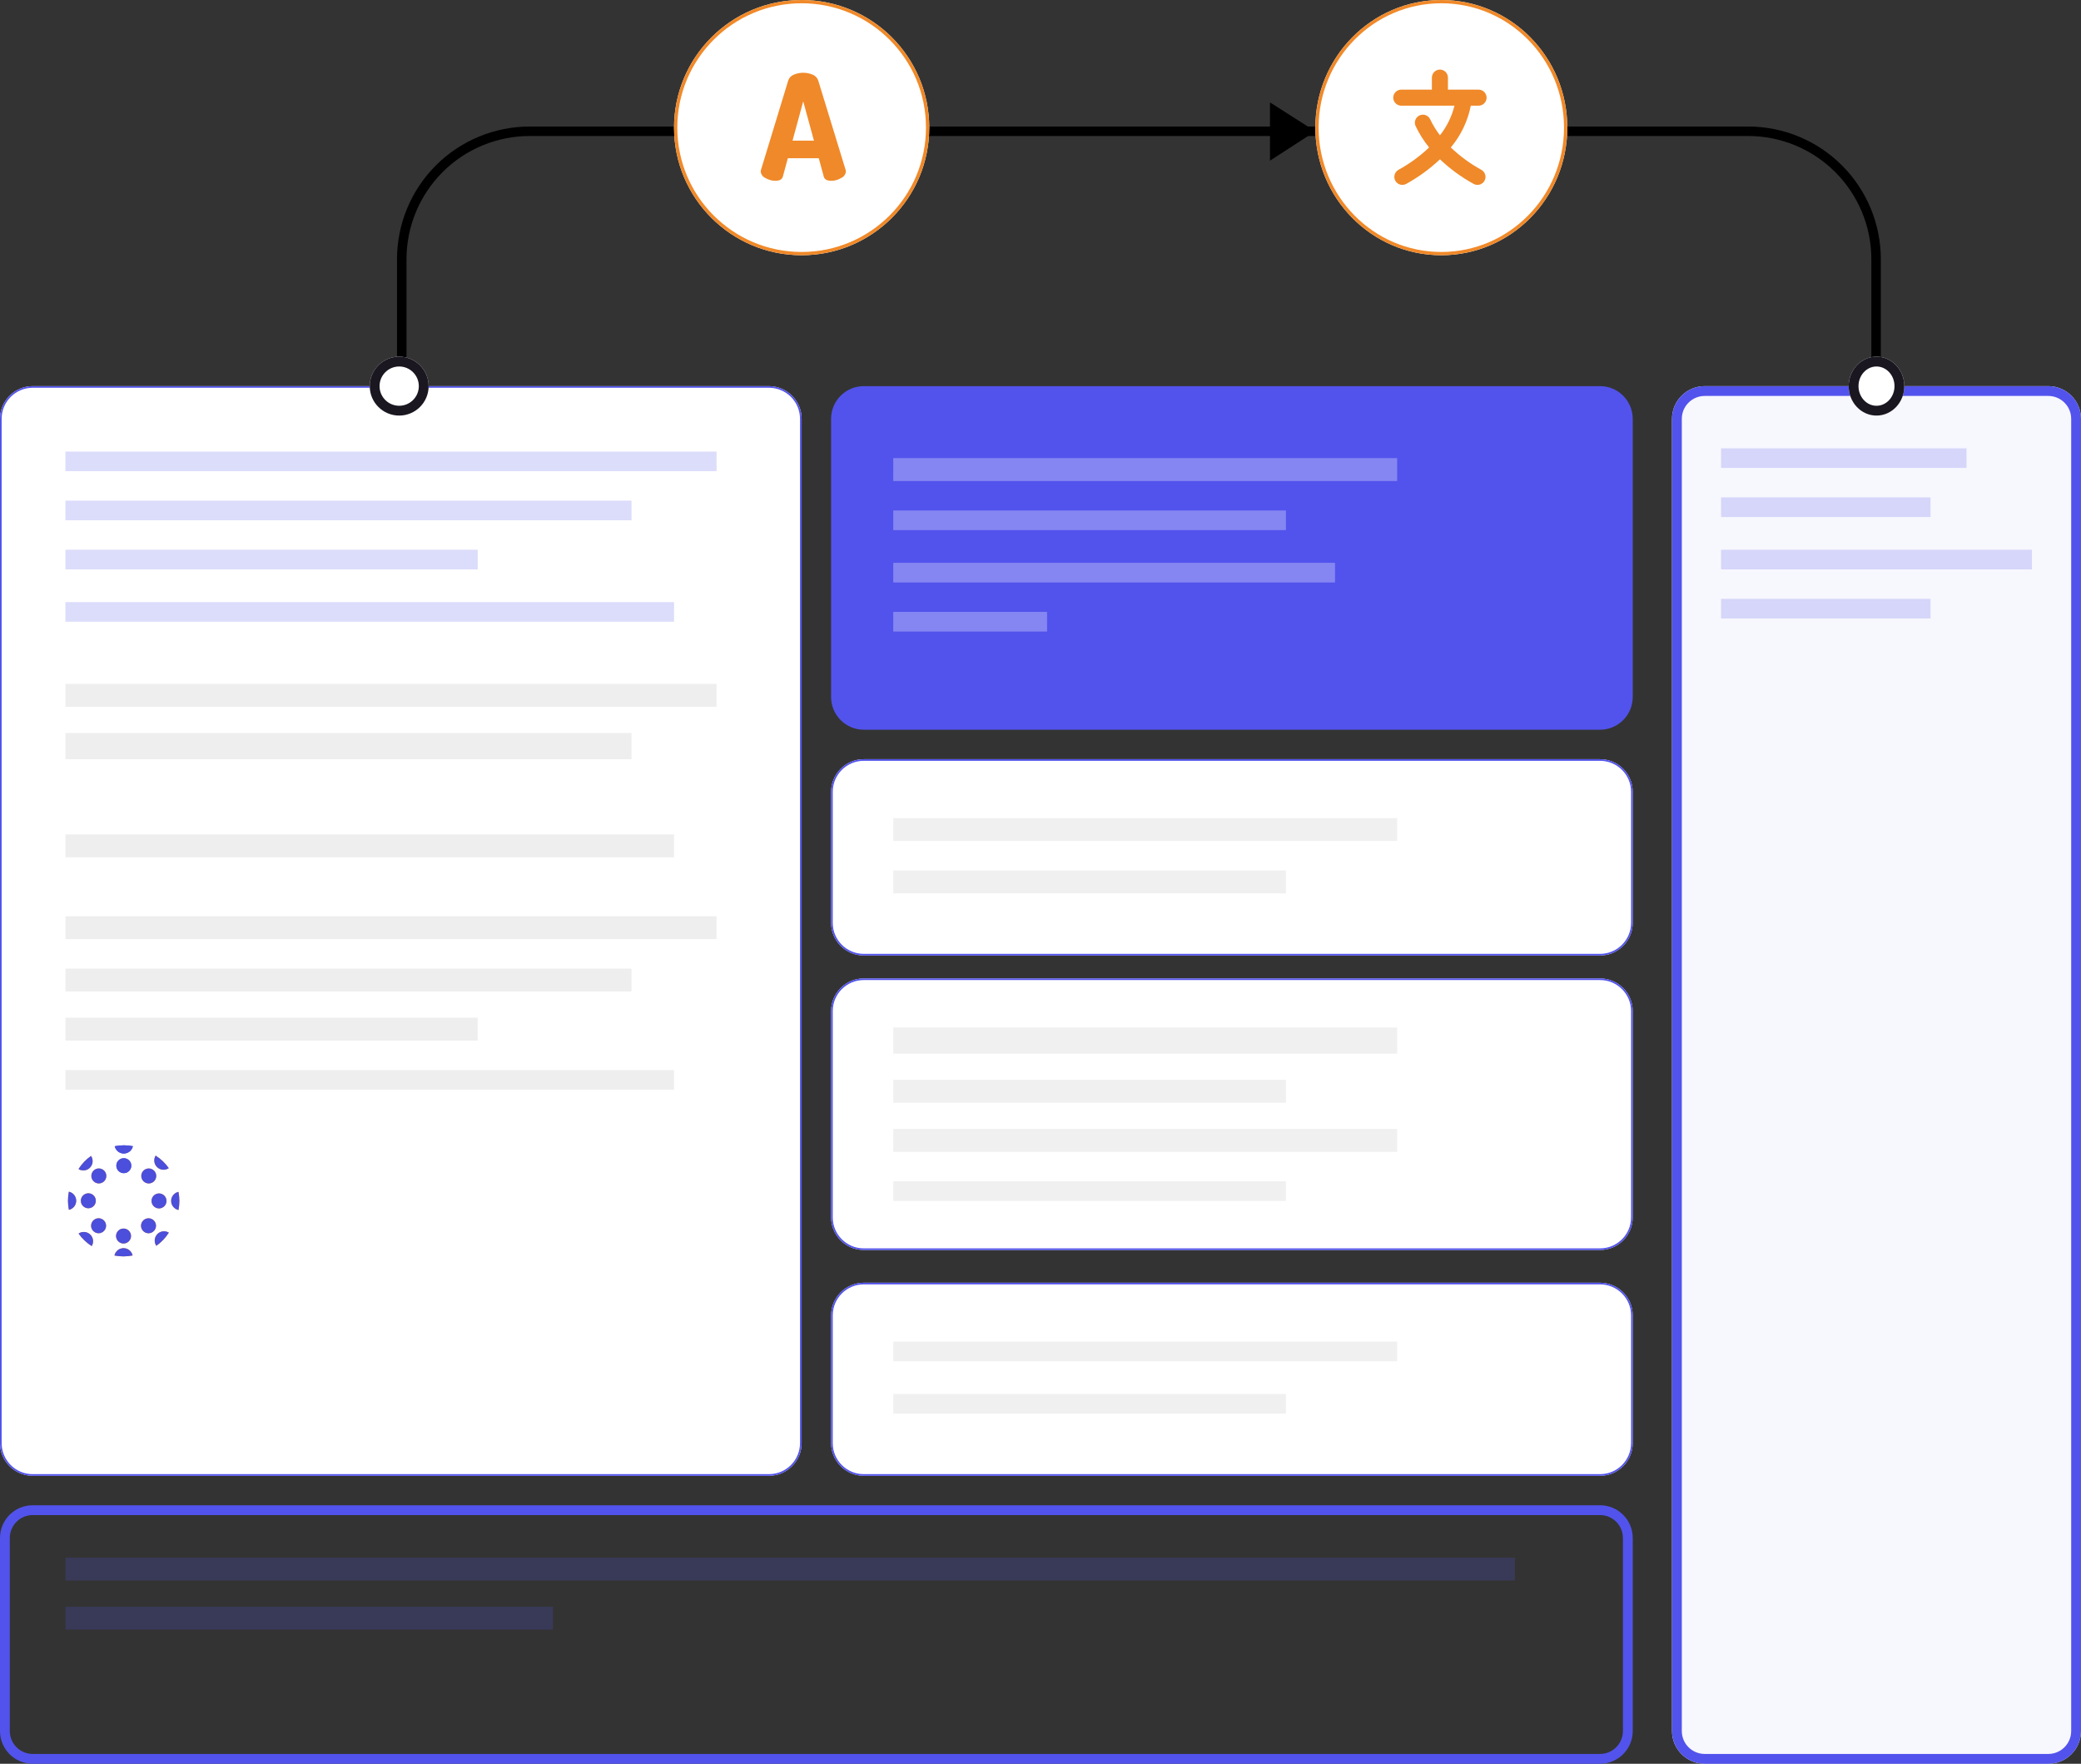 <svg xmlns="http://www.w3.org/2000/svg" width="636" height="539" viewBox="0 0 636 539" fill="none"><rect x="0" y="0" width="636" height="539" fill="#333333" stroke="none"/><g clip-path="url(#clip0_1_2)"><path d="M235 118H10C4.477 118 0 122.477 0 128V441C0 446.523 4.477 451 10 451H235C240.523 451 245 446.523 245 441V128C245 122.477 240.523 118 235 118Z" fill="white"></path><path d="M235 118.25H10C4.615 118.25 0.25 122.615 0.25 128V441C0.25 446.385 4.615 450.75 10 450.75H235C240.385 450.75 244.75 446.385 244.75 441V128C244.75 122.615 240.385 118.25 235 118.25Z" stroke="#5253EC" stroke-width="0.5"></path><path d="M626 118H521C515.477 118 511 122.477 511 128V529C511 534.523 515.477 539 521 539H626C631.523 539 636 534.523 636 529V128C636 122.477 631.523 118 626 118Z" fill="#F7F7FE"></path><path d="M626 119.5H521C516.306 119.5 512.5 123.306 512.5 128V529C512.5 533.694 516.306 537.5 521 537.5H626C630.694 537.5 634.5 533.694 634.5 529V128C634.5 123.306 630.694 119.5 626 119.5Z" stroke="#5253EC" stroke-width="3"></path><path d="M489 461.5H10C5.306 461.5 1.5 465.306 1.5 470V529C1.5 533.694 5.306 537.5 10 537.5H489C493.694 537.5 497.5 533.694 497.5 529V470C497.5 465.306 493.694 461.5 489 461.5Z" stroke="#5253EC" stroke-width="3"></path><path d="M489 118H264C258.477 118 254 122.477 254 128V213C254 218.523 258.477 223 264 223H489C494.523 223 499 218.523 499 213V128C499 122.477 494.523 118 489 118Z" fill="#5253EC"></path><path d="M489 232H264C258.477 232 254 236.477 254 242V282C254 287.523 258.477 292 264 292H489C494.523 292 499 287.523 499 282V242C499 236.477 494.523 232 489 232Z" fill="white"></path><path d="M489 232.25H264C258.615 232.25 254.25 236.615 254.25 242V282C254.25 287.385 258.615 291.75 264 291.75H489C494.385 291.75 498.75 287.385 498.75 282V242C498.75 236.615 494.385 232.25 489 232.25Z" stroke="#5253EC" stroke-width="0.5"></path><path d="M489 392H264C258.477 392 254 396.477 254 402V441C254 446.523 258.477 451 264 451H489C494.523 451 499 446.523 499 441V402C499 396.477 494.523 392 489 392Z" fill="white"></path><path d="M489 392.25H264C258.615 392.25 254.25 396.615 254.25 402V441C254.25 446.385 258.615 450.75 264 450.75H489C494.385 450.75 498.75 446.385 498.75 441V402C498.75 396.615 494.385 392.25 489 392.25Z" stroke="#5253EC" stroke-width="0.5"></path><path d="M489 299H264C258.477 299 254 303.477 254 309V372C254 377.523 258.477 382 264 382H489C494.523 382 499 377.523 499 372V309C499 303.477 494.523 299 489 299Z" fill="white"></path><path d="M489 299.25H264C258.615 299.25 254.25 303.615 254.25 309V372C254.25 377.385 258.615 381.75 264 381.75H489C494.385 381.75 498.75 377.385 498.75 372V309C498.75 303.615 494.385 299.25 489 299.25Z" stroke="#5253EC" stroke-width="0.5"></path><path opacity="0.2" d="M463 476H20V483H463V476Z" fill="#5253EC"></path><path opacity="0.2" d="M219 209H20V216H219V209Z" fill="#AAAAAA"></path><path opacity="0.2" d="M219 280H20V287H219V280Z" fill="#AAAAAA"></path><path opacity="0.2" d="M206 184H20V190H206V184Z" fill="#5253EC"></path><path opacity="0.2" d="M206 255H20V262H206V255Z" fill="#AAAAAA"></path><path opacity="0.2" d="M206 327H20V333H206V327Z" fill="#AAAAAA"></path><path opacity="0.2" d="M193 224H20V232H193V224Z" fill="#AAAAAA"></path><path opacity="0.2" d="M193 296H20V303H193V296Z" fill="#AAAAAA"></path><path opacity="0.2" d="M146 311H20V318H146V311Z" fill="#AAAAAA"></path><path opacity="0.2" d="M169 491H20V498H169V491Z" fill="#5253EC"></path><path opacity="0.2" d="M219 138H20V144H219V138Z" fill="#5253EC"></path><path opacity="0.2" d="M601 137H526V143H601V137Z" fill="#5253EC"></path><path opacity="0.3" d="M427 140H273V147H427V140Z" fill="white"></path><path opacity="0.2" d="M427 250H273V257H427V250Z" fill="#B5B5B5"></path><path opacity="0.2" d="M427 314H273V322H427V314Z" fill="#B5B5B5"></path><path opacity="0.2" d="M427 345H273V352H427V345Z" fill="#B5B5B5"></path><path opacity="0.2" d="M427 410H273V416H427V410Z" fill="#B5B5B5"></path><path opacity="0.2" d="M193 153H20V159H193V153Z" fill="#5253EC"></path><path opacity="0.2" d="M590 152H526V158H590V152Z" fill="#5253EC"></path><path opacity="0.2" d="M590 183H526V189H590V183Z" fill="#5253EC"></path><path opacity="0.3" d="M393 156H273V162H393V156Z" fill="white"></path><path opacity="0.2" d="M393 266H273V273H393V266Z" fill="#B5B5B5"></path><path opacity="0.2" d="M393 330H273V337H393V330Z" fill="#B5B5B5"></path><path opacity="0.2" d="M393 361H273V367H393V361Z" fill="#B5B5B5"></path><path opacity="0.2" d="M393 426H273V432H393V426Z" fill="#B5B5B5"></path><path opacity="0.2" d="M146 168H20V174H146V168Z" fill="#5253EC"></path><path opacity="0.2" d="M621 168H526V174H621V168Z" fill="#5253EC"></path><path opacity="0.3" d="M408 172H273V178H408V172Z" fill="white"></path><path opacity="0.3" d="M320 187H273V193H320V187Z" fill="white"></path><path d="M124.235 116.473H121.335V116.446C121.335 116.294 121.335 116.146 121.335 115.99V79.263C121.33 73.93 122.377 68.648 124.416 63.72C126.454 58.792 129.445 54.315 133.216 50.543C136.987 46.772 141.465 43.782 146.393 41.743C151.321 39.705 156.602 38.658 161.935 38.663H534.225C539.559 38.658 544.84 39.705 549.768 41.743C554.696 43.782 559.174 46.772 562.945 50.543C566.716 54.315 569.707 58.792 571.745 63.72C573.784 68.648 574.83 73.93 574.825 79.263V115.993C574.825 116.154 574.825 116.314 574.825 116.475H571.925C571.925 116.329 571.925 116.175 571.925 115.992V79.263C571.93 74.311 570.959 69.406 569.066 64.83C567.173 60.254 564.396 56.096 560.894 52.594C557.393 49.093 553.235 46.316 548.658 44.423C544.082 42.53 539.178 41.558 534.225 41.563H161.935C156.983 41.558 152.079 42.53 147.502 44.423C142.926 46.316 138.768 49.092 135.266 52.594C131.765 56.096 128.988 60.254 127.095 64.83C125.202 69.406 124.23 74.311 124.235 79.263V115.993C124.235 116.154 124.235 116.315 124.235 116.476V116.473Z" fill="black"></path><path d="M122 127C126.971 127 131 122.971 131 118C131 113.029 126.971 109 122 109C117.029 109 113 113.029 113 118C113 122.971 117.029 127 122 127Z" fill="white"></path><path d="M122 125.5C126.142 125.5 129.5 122.142 129.5 118C129.5 113.858 126.142 110.5 122 110.5C117.858 110.5 114.5 113.858 114.5 118C114.5 122.142 117.858 125.5 122 125.5Z" stroke="#1A1721" stroke-width="3"></path><path d="M573.5 127C578.194 127 582 122.971 582 118C582 113.029 578.194 109 573.5 109C568.806 109 565 113.029 565 118C565 122.971 568.806 127 573.5 127Z" fill="white"></path><path d="M573.5 125.5C577.366 125.5 580.5 122.142 580.5 118C580.5 113.858 577.366 110.5 573.5 110.5C569.634 110.5 566.5 113.858 566.5 118C566.5 122.142 569.634 125.5 573.5 125.5Z" stroke="#1A1721" stroke-width="3"></path><path d="M245 78C266.539 78 284 60.539 284 39C284 17.461 266.539 0 245 0C223.461 0 206 17.461 206 39C206 60.539 223.461 78 245 78Z" fill="white"></path><path d="M245 77.5C266.263 77.5 283.5 60.263 283.5 39C283.5 17.737 266.263 0.5 245 0.5C223.737 0.5 206.5 17.737 206.5 39C206.5 60.263 223.737 77.5 245 77.5Z" stroke="#F08929"></path><path d="M440.5 78C461.763 78 479 60.539 479 39C479 17.461 461.763 0 440.5 0C419.237 0 402 17.461 402 39C402 60.539 419.237 78 440.5 78Z" fill="white"></path><path d="M440.5 77.5C461.487 77.5 478.5 60.263 478.5 39C478.5 17.737 461.487 0.5 440.5 0.5C419.513 0.5 402.5 17.737 402.5 39C402.5 60.263 419.513 77.5 440.5 77.5Z" stroke="#F08929"></path><path d="M451.881 32.295C452.532 32.295 453.156 32.037 453.616 31.577C454.076 31.117 454.334 30.493 454.334 29.842C454.334 29.192 454.076 28.568 453.616 28.108C453.156 27.648 452.532 27.389 451.881 27.389H442.523V23.718C442.523 23.068 442.265 22.444 441.805 21.984C441.345 21.524 440.721 21.265 440.07 21.265C439.42 21.265 438.796 21.524 438.336 21.984C437.876 22.444 437.617 23.068 437.617 23.718V27.389H428.26C427.61 27.389 426.986 27.648 426.526 28.108C426.066 28.568 425.807 29.192 425.807 29.842C425.807 30.493 426.066 31.117 426.526 31.577C426.986 32.037 427.61 32.295 428.26 32.295H444.52C443.702 35.594 442.189 38.681 440.081 41.348C438.913 39.83 437.912 38.191 437.093 36.459C436.818 35.87 436.32 35.413 435.708 35.191C435.096 34.969 434.422 34.999 433.832 35.274C433.243 35.549 432.786 36.048 432.564 36.659C432.342 37.271 432.372 37.946 432.647 38.535C433.752 40.869 435.134 43.062 436.764 45.065C433.957 47.732 430.818 50.026 427.424 51.889C427.137 52.044 426.884 52.253 426.679 52.507C426.474 52.76 426.322 53.052 426.231 53.364C426.14 53.677 426.112 54.005 426.149 54.329C426.186 54.652 426.287 54.965 426.447 55.25C426.606 55.534 426.821 55.783 427.078 55.984C427.334 56.184 427.629 56.331 427.943 56.417C428.257 56.502 428.586 56.524 428.909 56.481C429.232 56.438 429.543 56.331 429.824 56.167C433.548 54.119 436.994 51.605 440.081 48.684C443.159 51.606 446.598 54.12 450.315 56.167C450.596 56.331 450.908 56.438 451.231 56.481C451.554 56.524 451.882 56.502 452.196 56.417C452.511 56.331 452.805 56.184 453.062 55.984C453.319 55.783 453.533 55.534 453.692 55.25C453.852 54.965 453.953 54.652 453.99 54.329C454.027 54.005 453.999 53.677 453.908 53.364C453.817 53.052 453.665 52.76 453.46 52.507C453.255 52.253 453.002 52.044 452.715 51.889C449.327 50.028 446.194 47.735 443.395 45.068C446.478 41.395 448.582 37.001 449.51 32.296L451.881 32.295Z" fill="#F08929"></path><path d="M232.491 52.388C232.504 52.221 232.534 52.056 232.58 51.895L240.914 24.562C241.048 24.175 241.264 23.82 241.546 23.523C241.828 23.225 242.17 22.991 242.549 22.836C243.476 22.437 244.475 22.231 245.484 22.231C246.494 22.231 247.492 22.437 248.419 22.836C248.799 22.991 249.141 23.226 249.422 23.523C249.704 23.821 249.92 24.175 250.054 24.562L258.433 51.895C258.48 52.056 258.51 52.221 258.524 52.388C258.488 52.825 258.333 53.244 258.076 53.599C257.819 53.955 257.47 54.233 257.067 54.405C256.154 54.956 255.109 55.25 254.042 55.255C252.758 55.255 251.996 54.822 251.757 53.955L250.234 48.355H240.781L239.258 53.955C239.019 54.822 238.257 55.255 236.973 55.255C235.906 55.25 234.861 54.956 233.947 54.405C233.544 54.233 233.195 53.955 232.939 53.599C232.682 53.244 232.527 52.825 232.491 52.388ZM242.214 42.979H248.756L245.485 30.97L242.214 42.979Z" fill="#F08929"></path><path d="M388.135 49.099L402.001 40.129L388.135 31.292V49.099Z" fill="black"></path><path d="M37.839 358.516C39.102 358.516 40.126 357.492 40.126 356.229C40.126 354.966 39.102 353.942 37.839 353.942C36.576 353.942 35.552 354.966 35.552 356.229C35.552 357.492 36.576 358.516 37.839 358.516Z" fill="#4B4FDC"></path><path d="M35.067 350.286C36.896 349.912 38.781 349.909 40.612 350.275C40.614 350.297 40.609 350.318 40.599 350.337C40.451 350.958 40.099 351.511 39.598 351.906C39.097 352.302 38.478 352.517 37.84 352.517C37.202 352.517 36.582 352.302 36.082 351.906C35.581 351.511 35.228 350.958 35.081 350.337C35.075 350.32 35.071 350.303 35.067 350.286Z" fill="#4B4FDC"></path><path d="M30.207 361.65C31.47 361.65 32.494 360.626 32.494 359.363C32.494 358.1 31.47 357.076 30.207 357.076C28.944 357.076 27.92 358.1 27.92 359.363C27.92 360.626 28.944 361.65 30.207 361.65Z" fill="#F08929"></path><path d="M23.996 357.264C24.988 355.683 26.288 354.318 27.818 353.249C27.831 353.266 27.843 353.283 27.854 353.301C28.201 353.837 28.357 354.474 28.297 355.109C28.237 355.744 27.964 356.341 27.523 356.802C27.082 357.263 26.499 357.562 25.867 357.651C25.235 357.739 24.592 357.612 24.041 357.29L23.996 357.264Z" fill="#F08929"></path><path d="M26.999 369.24C28.262 369.24 29.286 368.216 29.286 366.953C29.286 365.69 28.262 364.666 26.999 364.666C25.736 364.666 24.712 365.69 24.712 366.953C24.712 368.216 25.736 369.24 26.999 369.24Z" fill="#F08929"></path><path d="M21.057 369.725C20.684 367.896 20.68 366.011 21.046 364.18L21.108 364.193C21.729 364.341 22.281 364.693 22.677 365.194C23.072 365.695 23.288 366.314 23.288 366.952C23.288 367.59 23.072 368.209 22.677 368.71C22.281 369.211 21.729 369.563 21.108 369.711L21.057 369.725Z" fill="#F08929"></path><path d="M30.133 376.872C31.396 376.872 32.42 375.848 32.42 374.585C32.42 373.322 31.396 372.298 30.133 372.298C28.87 372.298 27.846 373.322 27.846 374.585C27.846 375.848 28.87 376.872 30.133 376.872Z" fill="#F08929"></path><path d="M28.032 380.795C26.452 379.801 25.086 378.502 24.015 376.973L24.069 376.937C24.605 376.59 25.241 376.434 25.877 376.494C26.512 376.554 27.108 376.827 27.57 377.268C28.031 377.709 28.33 378.292 28.419 378.924C28.507 379.556 28.38 380.199 28.058 380.75L28.032 380.795Z" fill="#F08929"></path><path d="M37.757 380.012C39.02 380.012 40.044 378.988 40.044 377.725C40.044 376.462 39.02 375.438 37.757 375.438C36.494 375.438 35.47 376.462 35.47 377.725C35.47 378.988 36.494 380.012 37.757 380.012Z" fill="#F08929"></path><path d="M40.529 383.665C38.7 384.038 36.815 384.043 34.984 383.678C34.987 383.657 34.991 383.636 34.997 383.616C35.145 382.995 35.497 382.442 35.998 382.047C36.498 381.651 37.118 381.436 37.756 381.436C38.394 381.436 39.013 381.651 39.514 382.047C40.014 382.442 40.367 382.995 40.515 383.616C40.521 383.634 40.525 383.652 40.529 383.665Z" fill="#F08929"></path><path d="M45.39 376.878C46.653 376.878 47.677 375.854 47.677 374.591C47.677 373.328 46.653 372.304 45.39 372.304C44.127 372.304 43.103 373.328 43.103 374.591C43.103 375.854 44.127 376.878 45.39 376.878Z" fill="#F08929"></path><path d="M51.599 376.692C50.605 378.272 49.306 379.638 47.777 380.709L47.741 380.655C47.394 380.119 47.238 379.482 47.298 378.847C47.358 378.212 47.63 377.615 48.071 377.154C48.512 376.693 49.096 376.394 49.728 376.305C50.36 376.216 51.003 376.344 51.554 376.666L51.599 376.692Z" fill="#F08929"></path><path d="M48.597 369.286C49.86 369.286 50.884 368.262 50.884 366.999C50.884 365.736 49.86 364.712 48.597 364.712C47.334 364.712 46.31 365.736 46.31 366.999C46.31 368.262 47.334 369.286 48.597 369.286Z" fill="#F08929"></path><path d="M54.539 364.229C54.912 366.058 54.915 367.943 54.55 369.774L54.488 369.759C53.867 369.611 53.314 369.259 52.919 368.758C52.523 368.257 52.308 367.638 52.308 367C52.308 366.362 52.523 365.743 52.919 365.242C53.314 364.741 53.867 364.389 54.488 364.241L54.539 364.229Z" fill="#F08929"></path><path d="M45.463 361.656C46.726 361.656 47.75 360.632 47.75 359.369C47.75 358.106 46.726 357.082 45.463 357.082C44.2 357.082 43.176 358.106 43.176 359.369C43.176 360.632 44.2 361.656 45.463 361.656Z" fill="#F08929"></path><path d="M47.564 353.158C49.144 354.152 50.51 355.451 51.581 356.98C51.564 356.993 51.546 357.004 51.527 357.014C50.991 357.361 50.354 357.517 49.719 357.457C49.084 357.397 48.487 357.124 48.026 356.683C47.565 356.243 47.266 355.659 47.177 355.027C47.088 354.395 47.215 353.752 47.538 353.201L47.564 353.158Z" fill="#F08929"></path><path d="M37.839 358.516C39.102 358.516 40.126 357.492 40.126 356.229C40.126 354.966 39.102 353.942 37.839 353.942C36.576 353.942 35.552 354.966 35.552 356.229C35.552 357.492 36.576 358.516 37.839 358.516Z" fill="#4B4FDC"></path><path d="M35.067 350.286C36.896 349.912 38.781 349.909 40.612 350.275C40.614 350.297 40.609 350.318 40.599 350.337C40.451 350.958 40.099 351.511 39.598 351.906C39.097 352.302 38.478 352.517 37.84 352.517C37.202 352.517 36.582 352.302 36.082 351.906C35.581 351.511 35.228 350.958 35.081 350.337C35.075 350.32 35.071 350.303 35.067 350.286Z" fill="#4B4FDC"></path><path d="M30.207 361.65C31.47 361.65 32.494 360.626 32.494 359.363C32.494 358.1 31.47 357.076 30.207 357.076C28.944 357.076 27.92 358.1 27.92 359.363C27.92 360.626 28.944 361.65 30.207 361.65Z" fill="#4B4FDC"></path><path d="M23.996 357.264C24.988 355.683 26.288 354.318 27.818 353.249C27.831 353.266 27.843 353.283 27.854 353.301C28.201 353.837 28.357 354.474 28.297 355.109C28.237 355.744 27.964 356.341 27.523 356.802C27.082 357.263 26.499 357.562 25.867 357.651C25.235 357.739 24.592 357.612 24.041 357.29L23.996 357.264Z" fill="#4B4FDC"></path><path d="M26.999 369.24C28.262 369.24 29.286 368.216 29.286 366.953C29.286 365.69 28.262 364.666 26.999 364.666C25.736 364.666 24.712 365.69 24.712 366.953C24.712 368.216 25.736 369.24 26.999 369.24Z" fill="#4B4FDC"></path><path d="M21.057 369.725C20.684 367.896 20.68 366.011 21.046 364.18L21.108 364.193C21.729 364.341 22.281 364.693 22.677 365.194C23.072 365.695 23.288 366.314 23.288 366.952C23.288 367.59 23.072 368.209 22.677 368.71C22.281 369.211 21.729 369.563 21.108 369.711L21.057 369.725Z" fill="#4B4FDC"></path><path d="M30.133 376.872C31.396 376.872 32.42 375.848 32.42 374.585C32.42 373.322 31.396 372.298 30.133 372.298C28.87 372.298 27.846 373.322 27.846 374.585C27.846 375.848 28.87 376.872 30.133 376.872Z" fill="#4B4FDC"></path><path d="M28.032 380.795C26.452 379.801 25.086 378.502 24.015 376.973L24.069 376.937C24.605 376.59 25.241 376.434 25.877 376.494C26.512 376.554 27.108 376.827 27.57 377.268C28.031 377.709 28.33 378.292 28.419 378.924C28.507 379.556 28.38 380.199 28.058 380.75L28.032 380.795Z" fill="#4B4FDC"></path><path d="M37.757 380.012C39.02 380.012 40.044 378.988 40.044 377.725C40.044 376.462 39.02 375.438 37.757 375.438C36.494 375.438 35.47 376.462 35.47 377.725C35.47 378.988 36.494 380.012 37.757 380.012Z" fill="#4B4FDC"></path><path d="M40.529 383.665C38.7 384.038 36.815 384.043 34.984 383.678C34.987 383.657 34.991 383.636 34.997 383.616C35.145 382.995 35.497 382.442 35.998 382.047C36.498 381.651 37.118 381.436 37.756 381.436C38.394 381.436 39.013 381.651 39.514 382.047C40.014 382.442 40.367 382.995 40.515 383.616C40.521 383.634 40.525 383.652 40.529 383.665Z" fill="#4B4FDC"></path><path d="M45.39 376.878C46.653 376.878 47.677 375.854 47.677 374.591C47.677 373.328 46.653 372.304 45.39 372.304C44.127 372.304 43.103 373.328 43.103 374.591C43.103 375.854 44.127 376.878 45.39 376.878Z" fill="#4B4FDC"></path><path d="M51.599 376.692C50.605 378.272 49.306 379.638 47.777 380.709L47.741 380.655C47.394 380.119 47.238 379.482 47.298 378.847C47.358 378.212 47.63 377.615 48.071 377.154C48.512 376.693 49.096 376.394 49.728 376.305C50.36 376.216 51.003 376.344 51.554 376.666L51.599 376.692Z" fill="#4B4FDC"></path><path d="M48.597 369.286C49.86 369.286 50.884 368.262 50.884 366.999C50.884 365.736 49.86 364.712 48.597 364.712C47.334 364.712 46.31 365.736 46.31 366.999C46.31 368.262 47.334 369.286 48.597 369.286Z" fill="#4B4FDC"></path><path d="M54.539 364.229C54.912 366.058 54.915 367.943 54.55 369.774L54.488 369.759C53.867 369.611 53.314 369.259 52.919 368.758C52.523 368.257 52.308 367.638 52.308 367C52.308 366.362 52.523 365.743 52.919 365.242C53.314 364.741 53.867 364.389 54.488 364.241L54.539 364.229Z" fill="#4B4FDC"></path><path d="M45.463 361.656C46.726 361.656 47.75 360.632 47.75 359.369C47.75 358.106 46.726 357.082 45.463 357.082C44.2 357.082 43.176 358.106 43.176 359.369C43.176 360.632 44.2 361.656 45.463 361.656Z" fill="#4B4FDC"></path><path d="M47.564 353.158C49.144 354.152 50.51 355.451 51.581 356.98C51.564 356.993 51.546 357.004 51.527 357.014C50.991 357.361 50.354 357.517 49.719 357.457C49.084 357.397 48.487 357.124 48.026 356.683C47.565 356.243 47.266 355.659 47.177 355.027C47.088 354.395 47.215 353.752 47.538 353.201L47.564 353.158Z" fill="#4B4FDC"></path></g><defs><clipPath id="clip0_1_2"><rect width="636" height="539" fill="white"></rect></clipPath></defs></svg>